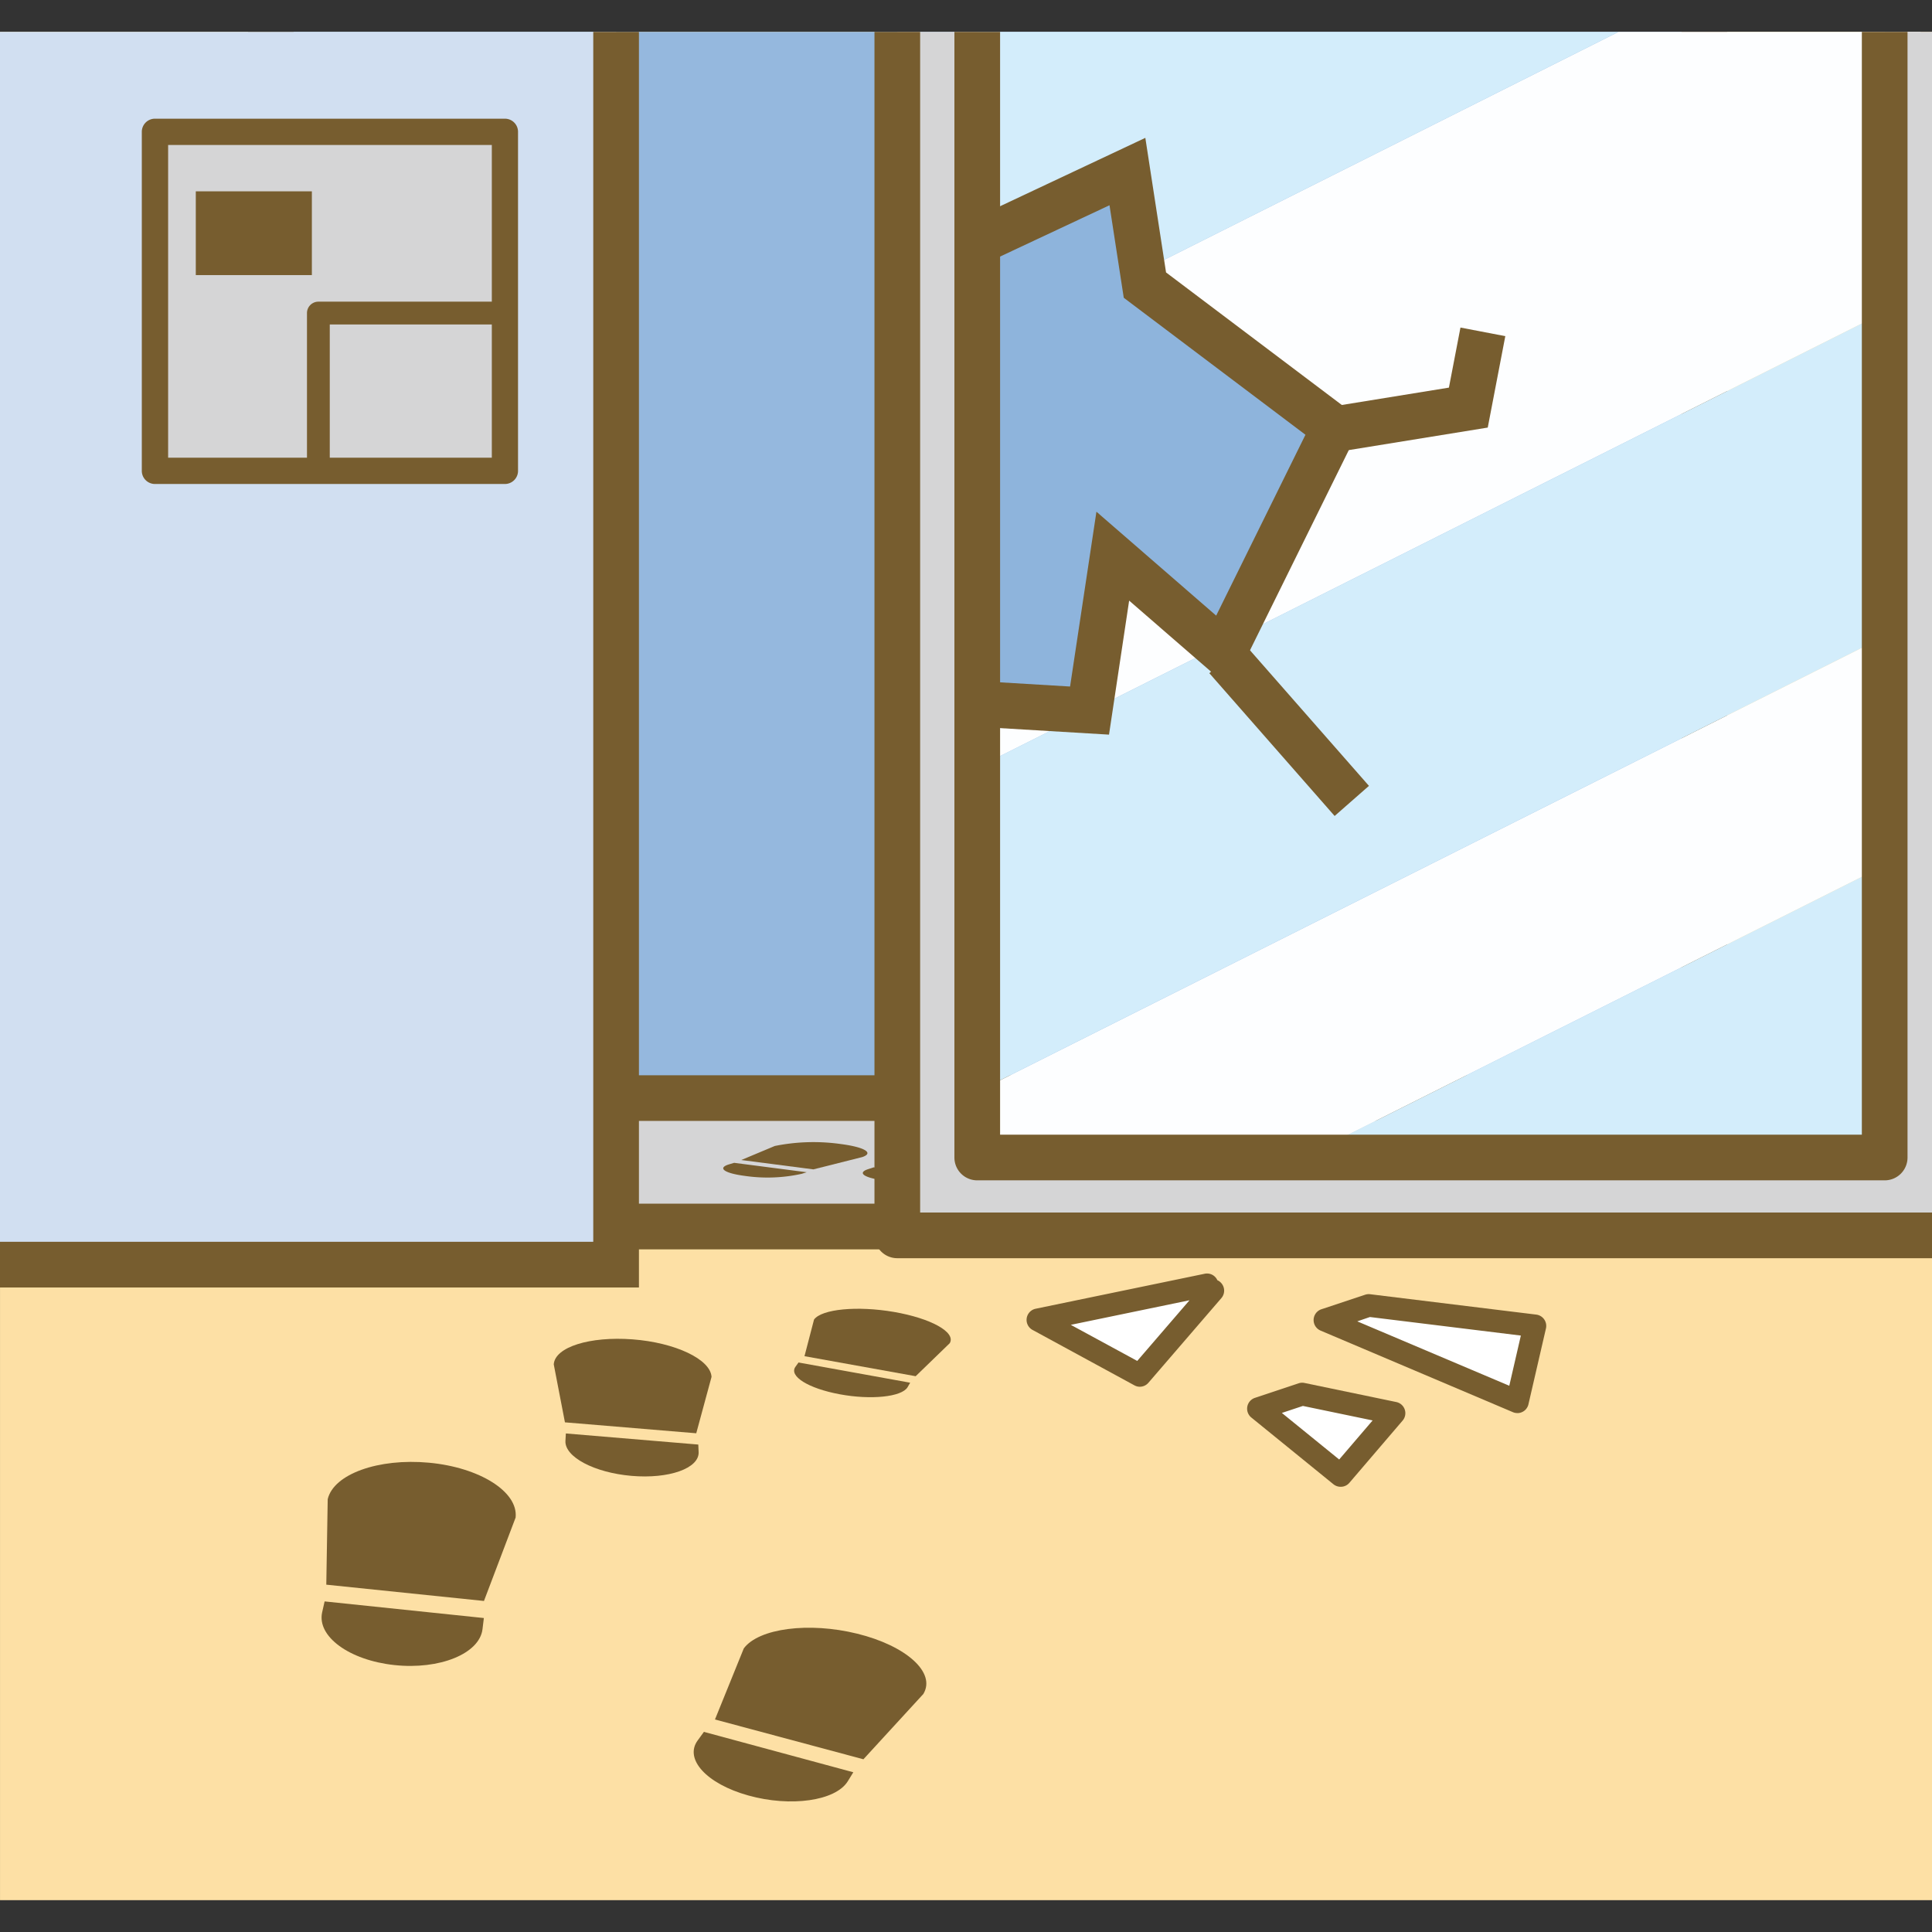 <svg xmlns="http://www.w3.org/2000/svg" xmlns:xlink="http://www.w3.org/1999/xlink" width="90" height="90" viewBox="0 0 90 90"><rect x="0" y="0" width="90" height="90" fill="#333333" stroke="none"/><defs><style>.a{fill:none;}.b{fill:#fde0a5;}.c{fill:#d5d5d6;}.d{fill:#775d2f;}.e{fill:#95b8de;}.f{clip-path:url(#a);}.g{fill:#fdfeff;}.h{fill:#d3edfb;}.i{fill:#fff;}.j{fill:#8eb4dc;}.k{fill:#d1dff1;}</style><clipPath id="a"><rect class="a" y="1.485" width="90" height="87.032"/></clipPath></defs><title>img_ns-mansion02_08</title><rect class="b" x="0.001" y="1.484" width="89.999" height="87.033"/><rect class="c" x="15.954" y="48.468" width="49.432" height="8.666"/><path class="d" d="M65.386,58.2H15.954a1.063,1.063,0,0,1-1.064-1.063V48.468A1.064,1.064,0,0,1,15.954,47.4H65.386a1.064,1.064,0,0,1,1.064,1.064v8.667A1.063,1.063,0,0,1,65.386,58.2ZM17.018,56.071h47.3v-6.54h-47.3Z"/><rect class="e" x="12.617" y="1.485" width="66.776" height="49.668"/><g class="f"><path class="d" d="M80.457,52.217h-68.9V-15.331h68.9ZM13.681,50.09H78.329V-13.2H13.681Z"/></g><polygon class="g" points="75.395 1.485 44.521 16.977 44.521 36.258 89.471 13.695 89.471 1.485 75.395 1.485"/><polygon class="h" points="44.521 1.485 44.521 16.977 75.393 1.485 44.521 1.485"/><polygon class="g" points="44.521 51.361 44.521 55.949 56.645 55.949 89.471 39.471 89.471 28.802 44.521 51.361"/><polygon class="h" points="56.644 55.948 89.471 55.948 89.471 39.471 56.644 55.948"/><polygon class="h" points="44.521 36.258 44.521 51.359 89.471 28.802 89.471 13.695 44.521 36.258"/><polygon class="i" points="63.762 60.816 61.724 61.493 70.683 65.295 71.498 61.765 63.762 60.816"/><path class="d" d="M70.683,65.826a.514.514,0,0,1-.207-.042l-8.959-3.8a.532.532,0,0,1,.039-.994l2.038-.677a.542.542,0,0,1,.233-.023l7.736.949a.531.531,0,0,1,.453.647l-.815,3.53a.529.529,0,0,1-.518.412Zm-7.456-4.272,7.081,3,.539-2.338-7.031-.864Z"/><polygon class="i" points="60.662 64.945 58.628 65.622 62.451 68.728 64.931 65.831 60.662 64.945"/><path class="d" d="M62.45,69.26a.533.533,0,0,1-.335-.119l-3.823-3.107a.531.531,0,0,1,.167-.916l2.035-.678a.519.519,0,0,1,.276-.016l4.269.887a.531.531,0,0,1,.3.866l-2.481,2.9A.526.526,0,0,1,62.45,69.26Zm-2.736-3.44,2.67,2.169,1.558-1.82-3.248-.675Z"/><polyline class="i" points="56.223 59.857 48.352 61.486 53.1 64.065 56.493 60.128"/><path class="d" d="M53.1,64.6a.528.528,0,0,1-.254-.065L48.1,61.953a.531.531,0,0,1,.146-.987l7.87-1.629a.526.526,0,0,1,.593.3.476.476,0,0,1,.132.084.532.532,0,0,1,.056.749L53.5,64.412A.532.532,0,0,1,53.1,64.6Zm-3.218-2.884,3.095,1.681,2.435-2.826Z"/><polygon class="j" points="45.597 11.251 52.519 7.992 53.334 13.282 62.157 19.934 56.998 30.385 51.839 25.908 50.755 33.102 43.969 32.695 43.426 11.93 45.597 11.251"/><path class="d" d="M51.662,34.222,42.931,33.7l-.59-22.544,2.868-.9,8.145-3.834.965,6.269L63.5,19.614,57.341,32.092,52.6,27.979Zm-6.655-2.531,4.841.29,1.228-8.144,5.578,4.841,4.159-8.425-8.464-6.382-.664-4.31-5.77,2.706-1.405.439Z"/><line class="j" x1="57.135" y1="30.658" x2="62.972" y2="37.31"/><rect class="d" x="58.99" y="29.559" width="2.127" height="8.849" transform="translate(-7.5 48.049) rotate(-41.266)"/><polygon class="d" points="62.734 20.983 62.394 18.884 67.496 18.057 68.034 15.259 70.123 15.659 69.305 19.918 62.734 20.983"/><rect class="k" y="1.485" width="28.7" height="57.426"/><g class="f"><path class="d" d="M29.764,59.975H-3.117v-80.3H91.612V-5.766H29.764ZM-.989,57.848H27.636V-7.893H89.484v-10.3H-.989Z"/></g><rect class="c" x="7.219" y="6.142" width="16.305" height="15.792"/><path class="d" d="M23.523,22.546H7.219a.612.612,0,0,1-.613-.612V6.142a.612.612,0,0,1,.613-.613h16.3a.612.612,0,0,1,.613.613V21.934A.612.612,0,0,1,23.523,22.546ZM7.832,21.321H22.911V6.754H7.832Z"/><rect class="d" x="9.121" y="8.913" width="5.407" height="3.902"/><g class="f"><path class="d" d="M15.006,75.112c-.244,1.116,1.253,2.226,3.365,2.453s3.969-.533,4.106-1.672l.063-.519L15.122,74.6Z"/><path class="d" d="M24.019,70.694c.13-1.207-1.686-2.338-4.039-2.556s-4.438.528-4.714,1.7L15.2,73.82l7.345.759Z"/><path class="d" d="M39.491,82.981c-.564.909-2.652,1.212-4.633.659-1.953-.544-2.99-1.7-2.358-2.563l.291-.4,6.96,1.882Z"/><path class="d" d="M34.649,76.788c.7-.938,3.039-1.239,5.282-.685,2.282.561,3.685,1.812,3.081,2.81l-2.791,3.041L33.306,80.1Z"/><path class="d" d="M26.34,67.123c-.04.742,1.336,1.479,3.081,1.629s3.157-.352,3.124-1.111l-.016-.348-6.169-.517Z"/><path class="d" d="M33.146,64.141c-.046-.824-1.7-1.6-3.683-1.749s-3.613.357-3.667,1.166l.521,2.7,6.117.509Z"/><path class="d" d="M33.948,54.244c-.535.168-.209.409.743.533a7.353,7.353,0,0,0,2.652-.095l.237-.075L34.2,54.169Z"/><path class="d" d="M40.171,53.9c.558-.193.095-.465-1.008-.607a9.1,9.1,0,0,0-3.07.091l-1.562.654,3.359.436Z"/><path class="d" d="M40.45,54.461c-.535.171-.21.407.742.531a7.282,7.282,0,0,0,2.654-.092l.235-.08-3.38-.441Z"/><path class="d" d="M46.668,54.124c.564-.2.1-.468-1.006-.609a9.032,9.032,0,0,0-3.069.088l-1.562.658,3.359.434Z"/><path class="d" d="M42.277,64.624c-.274.45-1.7.6-3.168.325s-2.366-.844-2.054-1.279l.144-.2,5.2.942Z"/><path class="d" d="M37.921,61.469c.36-.489,2.012-.648,3.722-.354s2.9.942,2.6,1.456l-1.588,1.538-5.179-.933Z"/><path class="d" d="M15.362,21.771H14.3V14.584a.532.532,0,0,1,.532-.531h8.376v1.062H15.362Z"/><path class="c" d="M89.655-7.236H41.8V57.549H91.514V-7.236ZM87.8,53.922H45.524V-3.606H87.8Z"/><path class="d" d="M91.514,58.612H41.8a1.063,1.063,0,0,1-1.064-1.063V-7.235A1.064,1.064,0,0,1,41.8-8.3H91.514a1.064,1.064,0,0,1,1.064,1.064V57.549A1.063,1.063,0,0,1,91.514,58.612Zm-48.65-2.127H90.45V-6.172H42.864Zm44.932-1.5H45.524a1.063,1.063,0,0,1-1.064-1.063V-3.606A1.064,1.064,0,0,1,45.524-4.67H87.8A1.064,1.064,0,0,1,88.86-3.606V53.922A1.063,1.063,0,0,1,87.8,54.985ZM46.588,52.858H86.732v-55.4H46.588Z"/></g></svg>